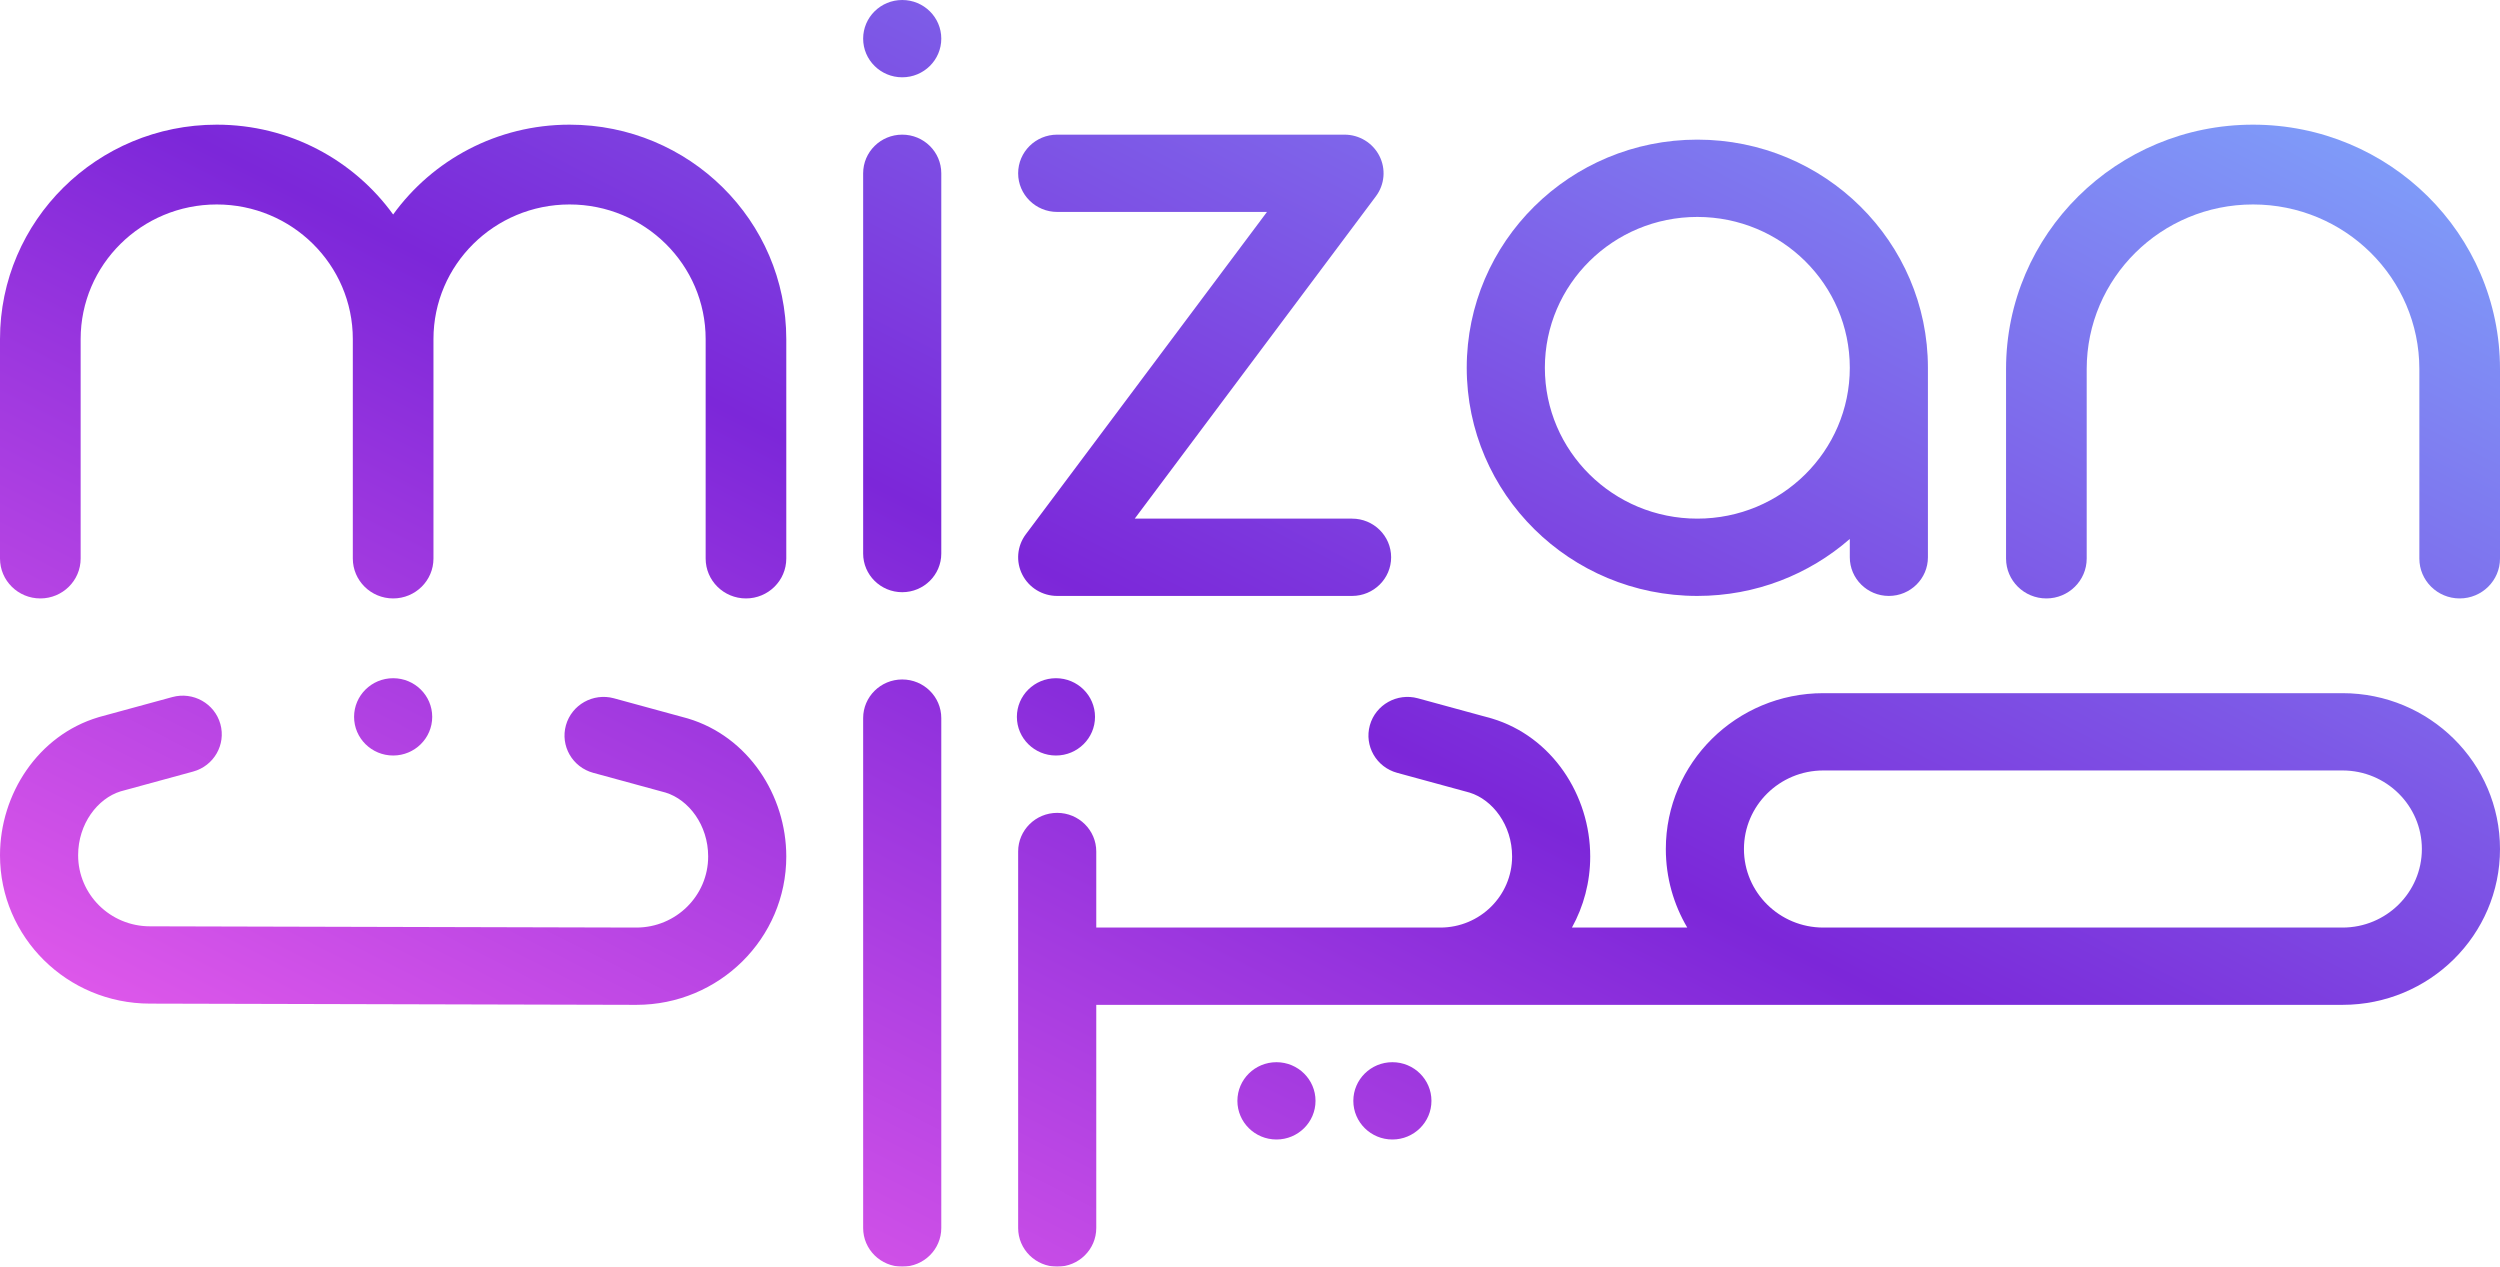 <svg width="150" height="76" viewBox="0 0 150 76" fill="none" xmlns="http://www.w3.org/2000/svg">
<g filter="url(#filter0_d_6322_16595)">
<path d="M56.477 2.319C56.477 1.038 55.428 0 54.133 0C52.839 0 51.789 1.038 51.789 2.319C51.789 3.6 52.839 4.638 54.133 4.638C55.428 4.638 56.477 3.6 56.477 2.319Z" fill="url(#paint0_linear_6322_16595)"/>
<path d="M54.133 8.079C55.428 8.079 56.477 9.117 56.477 10.398V33.213C56.477 34.493 55.428 35.532 54.133 35.532C52.839 35.532 51.789 34.493 51.789 33.213V10.398C51.789 9.117 52.839 8.079 54.133 8.079Z" fill="url(#paint1_linear_6322_16595)"/>
<path d="M61.089 10.398C61.089 9.117 62.138 8.079 63.432 8.079H80.67C81.555 8.079 82.365 8.572 82.763 9.354C83.162 10.136 83.081 11.073 82.554 11.777L68.084 31.118H81.124C82.418 31.118 83.468 32.156 83.468 33.437C83.468 34.718 82.418 35.756 81.124 35.756H63.432C62.547 35.756 61.738 35.263 61.34 34.48C60.941 33.699 61.022 32.761 61.549 32.057L76.019 12.716H63.432C62.138 12.716 61.089 11.678 61.089 10.398Z" fill="url(#paint2_linear_6322_16595)"/>
<path fill-rule="evenodd" clip-rule="evenodd" d="M110.988 33.437C110.988 34.718 112.037 35.756 113.332 35.756C114.626 35.756 115.675 34.718 115.675 33.437V22.067C115.675 14.507 109.481 8.378 101.84 8.378C94.198 8.378 88.004 14.507 88.004 22.067C88.004 29.627 94.198 35.756 101.84 35.756C105.347 35.756 108.549 34.465 110.988 32.337V33.437ZM92.692 22.067C92.692 17.068 96.787 13.016 101.84 13.016C106.892 13.016 110.988 17.068 110.988 22.067C110.988 27.066 106.892 31.118 101.84 31.118C96.787 31.118 92.692 27.066 92.692 22.067Z" fill="url(#paint3_linear_6322_16595)"/>
<path d="M0 20.346C0 13.241 5.822 7.48 13.004 7.48C17.368 7.48 21.23 9.607 23.589 12.87C25.947 9.607 29.809 7.48 34.173 7.48C41.355 7.48 47.177 13.241 47.177 20.346V33.512C47.177 34.834 46.094 35.906 44.758 35.906C43.422 35.906 42.339 34.834 42.339 33.512V20.346C42.339 15.885 38.683 12.268 34.173 12.268C29.664 12.268 26.008 15.885 26.008 20.346V33.512C26.008 34.834 24.925 35.906 23.589 35.906C22.253 35.906 21.169 34.834 21.169 33.512V20.346C21.169 15.885 17.514 12.268 13.004 12.268C8.494 12.268 4.839 15.885 4.839 20.346V33.512C4.839 34.834 3.756 35.906 2.419 35.906C1.083 35.906 0 34.834 0 33.512V20.346Z" fill="url(#paint4_linear_6322_16595)"/>
<path d="M125.202 22.142C125.202 16.689 129.67 12.268 135.181 12.268C140.693 12.268 145.161 16.689 145.161 22.142V33.512C145.161 34.834 146.244 35.906 147.581 35.906C148.917 35.906 150 34.834 150 33.512V22.142C150 14.044 143.365 7.48 135.181 7.48C126.997 7.48 120.363 14.044 120.363 22.142V33.512C120.363 34.834 121.446 35.906 122.782 35.906C124.118 35.906 125.202 34.834 125.202 33.512V22.142Z" fill="url(#paint5_linear_6322_16595)"/>
<path d="M63.357 40.693C64.651 40.693 65.701 41.731 65.701 43.012C65.701 44.292 64.651 45.331 63.357 45.331C62.062 45.331 61.013 44.292 61.013 43.012C61.013 41.731 62.062 40.693 63.357 40.693Z" fill="url(#paint6_linear_6322_16595)"/>
<path fill-rule="evenodd" clip-rule="evenodd" d="M109.4 41.59C104.181 41.59 99.95 45.777 99.95 50.941C99.95 52.66 100.418 54.27 101.236 55.654H94.316C95.016 54.387 95.413 52.934 95.413 51.39C95.413 47.715 93.126 44.194 89.515 43.111C89.497 43.106 89.478 43.1 89.459 43.095L85.074 41.898C83.826 41.558 82.535 42.283 82.191 43.517C81.847 44.752 82.579 46.029 83.827 46.369L88.18 47.557C89.549 47.981 90.726 49.493 90.726 51.39C90.726 53.745 88.796 55.654 86.416 55.654H65.776V51.09C65.776 49.81 64.727 48.772 63.432 48.772C62.138 48.772 61.089 49.81 61.089 51.09V73.681C61.089 74.962 62.138 76 63.432 76C64.727 76 65.776 74.962 65.776 73.681V60.291H140.549C145.769 60.291 150 56.105 150 50.941C150 45.777 145.769 41.59 140.549 41.59H109.4ZM140.549 55.654H109.4C106.77 55.654 104.637 53.544 104.637 50.941C104.637 48.338 106.77 46.228 109.4 46.228H140.549C143.18 46.228 145.312 48.338 145.312 50.941C145.312 53.544 143.18 55.654 140.549 55.654Z" fill="url(#paint7_linear_6322_16595)"/>
<path d="M56.477 43.087V73.681C56.477 74.962 55.428 76 54.133 76C52.839 76 51.789 74.962 51.789 73.681V43.087C51.789 41.806 52.839 40.768 54.133 40.768C55.428 40.768 56.477 41.806 56.477 43.087Z" fill="url(#paint8_linear_6322_16595)"/>
<path d="M76.588 63.732C77.882 63.732 78.931 64.77 78.931 66.051C78.931 67.332 77.882 68.37 76.588 68.37C75.293 68.37 74.244 67.332 74.244 66.051C74.244 64.77 75.293 63.732 76.588 63.732Z" fill="url(#paint9_linear_6322_16595)"/>
<path d="M85.887 66.051C85.887 64.77 84.838 63.732 83.543 63.732C82.249 63.732 81.2 64.77 81.2 66.051C81.2 67.332 82.249 68.37 83.543 68.37C84.838 68.37 85.887 67.332 85.887 66.051Z" fill="url(#paint10_linear_6322_16595)"/>
<path d="M11.586 46.294C12.834 45.954 13.566 44.677 13.222 43.442C12.878 42.208 11.587 41.483 10.339 41.824L5.954 43.02C5.935 43.026 5.917 43.031 5.898 43.037C2.287 44.119 0 47.641 0 51.315C0 56.23 4.026 60.215 8.994 60.217H8.997L38.174 60.291L38.18 60.291C43.149 60.291 47.177 56.306 47.177 51.39C47.177 47.715 44.89 44.194 41.279 43.111C41.261 43.106 41.242 43.1 41.223 43.095L36.838 41.898C35.59 41.558 34.3 42.283 33.955 43.517C33.611 44.752 34.344 46.029 35.591 46.369L39.944 47.557C41.313 47.981 42.49 49.493 42.49 51.39C42.49 53.744 40.562 55.652 38.183 55.654H38.18L9.003 55.579L8.997 55.579C6.617 55.579 4.688 53.67 4.688 51.315C4.688 49.418 5.865 47.906 7.234 47.482L11.586 46.294Z" fill="url(#paint11_linear_6322_16595)"/>
<path d="M23.589 40.693C24.883 40.693 25.933 41.731 25.933 43.012C25.933 44.292 24.883 45.331 23.589 45.331C22.294 45.331 21.245 44.292 21.245 43.012C21.245 41.731 22.294 40.693 23.589 40.693Z" fill="url(#paint12_linear_6322_16595)"/>
</g>
<defs>
<filter id="filter0_d_6322_16595" x="0" y="0" width="150" height="76" filterUnits="userSpaceOnUse" color-interpolation-filters="sRGB">
<feFlood flood-opacity="0" result="BackgroundImageFix"/>
<feColorMatrix in="SourceAlpha" type="matrix" values="0 0 0 0 0 0 0 0 0 0 0 0 0 0 0 0 0 0 127 0" result="hardAlpha"/>
<feOffset/>
<feComposite in2="hardAlpha" operator="out"/>
<feColorMatrix type="matrix" values="0 0 0 0 1 0 0 0 0 1 0 0 0 0 1 0 0 0 0.01 0"/>
<feBlend mode="normal" in2="BackgroundImageFix" result="effect1_dropShadow_6322_16595"/>
<feBlend mode="normal" in="SourceGraphic" in2="effect1_dropShadow_6322_16595" result="shape"/>
</filter>
<linearGradient id="paint0_linear_6322_16595" x1="150" y1="0" x2="88.718" y2="120.951" gradientUnits="userSpaceOnUse">
<stop stop-color="#80B2FF"/>
<stop offset="0.516" stop-color="#7C27D9"/>
<stop offset="1" stop-color="#FF68F0"/>
</linearGradient>
<linearGradient id="paint1_linear_6322_16595" x1="150" y1="0" x2="88.718" y2="120.951" gradientUnits="userSpaceOnUse">
<stop stop-color="#80B2FF"/>
<stop offset="0.516" stop-color="#7C27D9"/>
<stop offset="1" stop-color="#FF68F0"/>
</linearGradient>
<linearGradient id="paint2_linear_6322_16595" x1="150" y1="0" x2="88.718" y2="120.951" gradientUnits="userSpaceOnUse">
<stop stop-color="#80B2FF"/>
<stop offset="0.516" stop-color="#7C27D9"/>
<stop offset="1" stop-color="#FF68F0"/>
</linearGradient>
<linearGradient id="paint3_linear_6322_16595" x1="150" y1="0" x2="88.718" y2="120.951" gradientUnits="userSpaceOnUse">
<stop stop-color="#80B2FF"/>
<stop offset="0.516" stop-color="#7C27D9"/>
<stop offset="1" stop-color="#FF68F0"/>
</linearGradient>
<linearGradient id="paint4_linear_6322_16595" x1="150" y1="0" x2="88.718" y2="120.951" gradientUnits="userSpaceOnUse">
<stop stop-color="#80B2FF"/>
<stop offset="0.516" stop-color="#7C27D9"/>
<stop offset="1" stop-color="#FF68F0"/>
</linearGradient>
<linearGradient id="paint5_linear_6322_16595" x1="150" y1="0" x2="88.718" y2="120.951" gradientUnits="userSpaceOnUse">
<stop stop-color="#80B2FF"/>
<stop offset="0.516" stop-color="#7C27D9"/>
<stop offset="1" stop-color="#FF68F0"/>
</linearGradient>
<linearGradient id="paint6_linear_6322_16595" x1="150" y1="0" x2="88.718" y2="120.951" gradientUnits="userSpaceOnUse">
<stop stop-color="#80B2FF"/>
<stop offset="0.516" stop-color="#7C27D9"/>
<stop offset="1" stop-color="#FF68F0"/>
</linearGradient>
<linearGradient id="paint7_linear_6322_16595" x1="150" y1="0" x2="88.718" y2="120.951" gradientUnits="userSpaceOnUse">
<stop stop-color="#80B2FF"/>
<stop offset="0.516" stop-color="#7C27D9"/>
<stop offset="1" stop-color="#FF68F0"/>
</linearGradient>
<linearGradient id="paint8_linear_6322_16595" x1="150" y1="0" x2="88.718" y2="120.951" gradientUnits="userSpaceOnUse">
<stop stop-color="#80B2FF"/>
<stop offset="0.516" stop-color="#7C27D9"/>
<stop offset="1" stop-color="#FF68F0"/>
</linearGradient>
<linearGradient id="paint9_linear_6322_16595" x1="150" y1="0" x2="88.718" y2="120.951" gradientUnits="userSpaceOnUse">
<stop stop-color="#80B2FF"/>
<stop offset="0.516" stop-color="#7C27D9"/>
<stop offset="1" stop-color="#FF68F0"/>
</linearGradient>
<linearGradient id="paint10_linear_6322_16595" x1="150" y1="0" x2="88.718" y2="120.951" gradientUnits="userSpaceOnUse">
<stop stop-color="#80B2FF"/>
<stop offset="0.516" stop-color="#7C27D9"/>
<stop offset="1" stop-color="#FF68F0"/>
</linearGradient>
<linearGradient id="paint11_linear_6322_16595" x1="150" y1="0" x2="88.718" y2="120.951" gradientUnits="userSpaceOnUse">
<stop stop-color="#80B2FF"/>
<stop offset="0.516" stop-color="#7C27D9"/>
<stop offset="1" stop-color="#FF68F0"/>
</linearGradient>
<linearGradient id="paint12_linear_6322_16595" x1="150" y1="0" x2="88.718" y2="120.951" gradientUnits="userSpaceOnUse">
<stop stop-color="#80B2FF"/>
<stop offset="0.516" stop-color="#7C27D9"/>
<stop offset="1" stop-color="#FF68F0"/>
</linearGradient>
</defs>
</svg>
